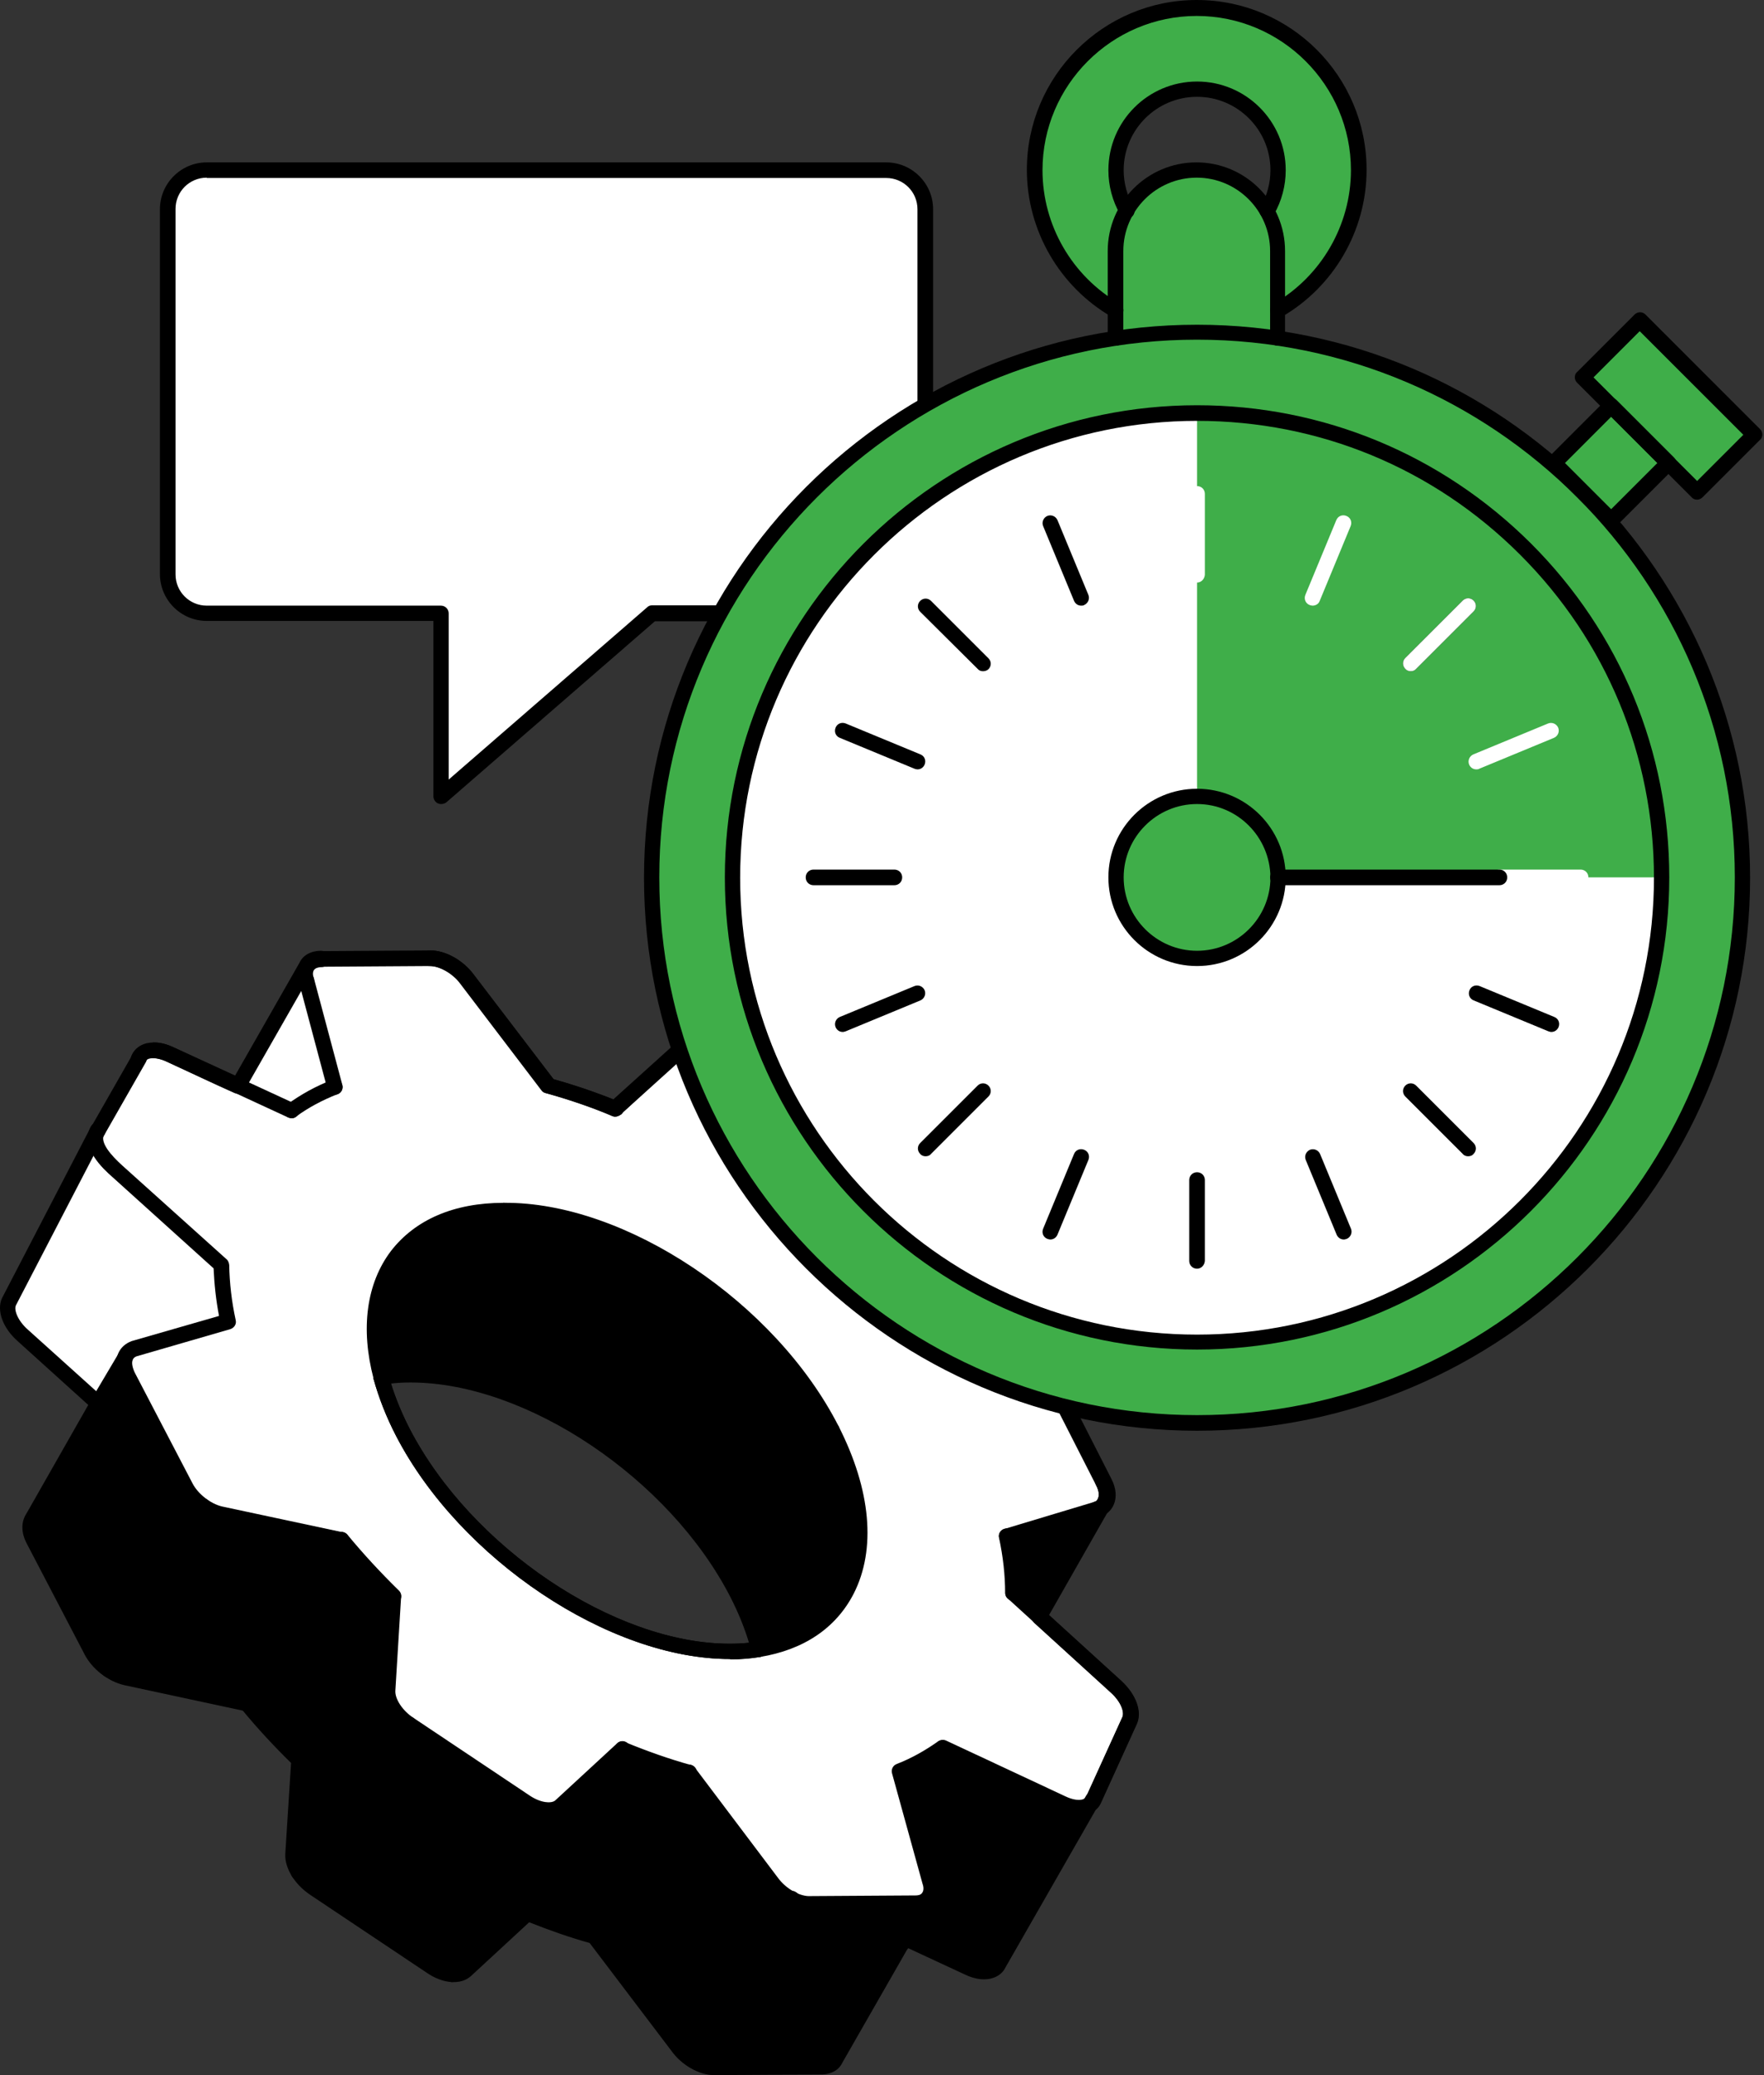 <svg width="68" height="80" viewBox="0 0 68 80" fill="none" xmlns="http://www.w3.org/2000/svg">
<rect x="0" y="0" width="68" height="80" fill="#333333" stroke="none"/>
<g clip-path="url(#clip0_1901_68727)">
<g clip-path="url(#clip1_1901_68727)">
<path d="M35.669 8.067V22.144C35.669 22.969 35.001 23.65 34.163 23.65H25.14L16.995 30.709V23.65H7.972C7.147 23.65 6.466 22.969 6.466 22.144V8.067C6.466 7.242 7.134 6.561 7.972 6.561H34.163C34.988 6.561 35.669 7.229 35.669 8.067Z" fill="white"/>
<path d="M16.995 30.997C16.955 30.997 16.916 30.984 16.877 30.971C16.772 30.918 16.707 30.814 16.707 30.696V23.938H7.972C6.977 23.938 6.165 23.127 6.165 22.131V8.067C6.165 7.072 6.977 6.26 7.972 6.26H34.163C35.158 6.26 35.97 7.072 35.97 8.067V22.144C35.97 23.14 35.158 23.951 34.163 23.951H25.245L17.191 30.945C17.126 30.984 17.06 30.997 16.995 30.997ZM7.972 6.849C7.304 6.849 6.767 7.386 6.767 8.054V22.144C6.767 22.812 7.304 23.349 7.972 23.349H16.995C17.165 23.349 17.296 23.48 17.296 23.65V30.054L24.944 23.415C24.996 23.362 25.061 23.336 25.14 23.336H34.163C34.831 23.336 35.367 22.799 35.367 22.131V8.067C35.367 7.399 34.831 6.862 34.163 6.862H7.972V6.849Z" fill="black"/>
<path d="M42.518 58.104L40.082 62.373L39.06 61.444C39.06 60.737 38.982 60.016 38.825 59.27L42.308 58.222C42.387 58.196 42.465 58.157 42.518 58.104Z" fill="black"/>
<path d="M8.797 50.994L5.183 52.041C4.999 52.107 4.881 52.225 4.829 52.395L3.794 54.136L0.887 51.517C0.416 51.098 0.206 50.562 0.35 50.221L3.729 43.7C3.519 44.21 4.069 44.8 4.515 45.192L8.522 48.807C8.548 49.527 8.64 50.247 8.797 50.994Z" fill="white"/>
<path d="M35.826 73.164L34.896 74.749L34.883 74.788L32.238 79.424C32.146 79.607 31.95 79.725 31.688 79.725L27.563 79.751C27.353 79.751 27.131 79.686 26.908 79.568C26.62 79.424 26.358 79.201 26.162 78.939L22.94 74.683C22.102 74.448 21.251 74.159 20.373 73.806L17.99 75.993C17.859 76.111 17.676 76.163 17.453 76.15C17.204 76.137 16.929 76.032 16.654 75.849L12.149 72.837C11.9 72.667 11.691 72.457 11.534 72.221C11.39 71.986 11.311 71.75 11.324 71.54L11.547 67.9C10.827 67.193 10.159 66.472 9.543 65.726L4.868 64.731C4.646 64.678 4.41 64.574 4.2 64.416C3.925 64.233 3.677 63.971 3.533 63.683L1.306 59.414C1.136 59.074 1.136 58.772 1.267 58.576L3.794 54.136L4.829 52.395C4.764 52.591 4.803 52.827 4.934 53.089L7.16 57.358C7.422 57.843 7.972 58.275 8.496 58.406L13.171 59.401C13.786 60.147 14.454 60.868 15.174 61.575L14.952 65.215C14.926 65.647 15.266 66.184 15.777 66.512L20.282 69.524C20.544 69.707 20.832 69.812 21.08 69.825C21.303 69.838 21.486 69.786 21.617 69.668L24.001 67.481C24.878 67.834 25.729 68.136 26.567 68.358L29.789 72.614C29.985 72.876 30.247 73.099 30.535 73.243C30.758 73.347 30.994 73.426 31.19 73.426L35.315 73.4C35.551 73.4 35.721 73.308 35.826 73.164Z" fill="black"/>
<path d="M42.046 69.563L38.51 75.744C38.353 76.084 37.869 76.15 37.332 75.901L34.883 74.762L35.813 73.177C35.826 73.164 35.839 73.138 35.852 73.125C35.917 72.981 35.931 72.797 35.878 72.601L34.7 68.345C35.302 68.109 35.852 67.795 36.35 67.442L40.972 69.602C41.431 69.785 41.837 69.772 42.046 69.563Z" fill="black"/>
<path d="M12.922 41.958C12.306 42.194 11.757 42.495 11.259 42.861L9.203 41.905L11.822 37.322C11.874 37.217 11.953 37.139 12.058 37.086C11.822 37.217 11.717 37.492 11.822 37.82L12.922 41.958Z" fill="white"/>
<path d="M43.002 65.071L40.069 62.387C40.069 62.387 40.069 62.374 40.082 62.374L39.06 61.444C39.06 60.737 38.982 60.016 38.825 59.27L42.308 58.222C42.387 58.196 42.465 58.157 42.518 58.104L42.531 58.091L42.57 58.013C42.714 57.803 42.714 57.502 42.544 57.175L40.383 52.906C40.134 52.421 39.584 51.989 39.06 51.858L34.529 50.85C33.914 50.103 33.259 49.383 32.539 48.689L32.814 45.048C32.84 44.616 32.513 44.079 32.002 43.752L27.497 40.74C27.445 40.701 27.379 40.674 27.327 40.635C27.262 40.596 27.209 40.57 27.144 40.544C27.117 40.53 27.091 40.53 27.078 40.517C27.039 40.504 27 40.491 26.947 40.478C26.934 40.478 26.934 40.478 26.921 40.465C26.855 40.452 26.803 40.439 26.738 40.439C26.698 40.439 26.659 40.439 26.62 40.439C26.607 40.439 26.581 40.439 26.567 40.439C26.554 40.439 26.541 40.439 26.528 40.439C26.515 40.439 26.502 40.439 26.489 40.439C26.489 40.439 26.489 40.439 26.476 40.439C26.463 40.439 26.463 40.439 26.463 40.439C26.45 40.439 26.423 40.439 26.41 40.452C26.397 40.452 26.397 40.452 26.397 40.452H26.384H26.371C26.345 40.465 26.332 40.465 26.305 40.478C26.292 40.491 26.279 40.491 26.266 40.504C26.227 40.517 26.201 40.544 26.175 40.57L23.739 42.77C23.726 42.77 23.726 42.77 23.726 42.757L23.713 42.77C22.835 42.403 21.971 42.115 21.12 41.892L17.977 37.78C17.898 37.676 17.807 37.571 17.702 37.479C17.649 37.44 17.597 37.388 17.545 37.348C17.492 37.309 17.427 37.27 17.374 37.23C17.309 37.191 17.257 37.165 17.191 37.139C17.126 37.112 17.073 37.086 17.008 37.06C16.982 37.047 16.955 37.047 16.929 37.034C16.89 37.021 16.864 37.021 16.837 37.008C16.772 36.995 16.72 36.981 16.654 36.981C16.628 36.981 16.602 36.981 16.576 36.981L12.398 37.008H12.372C12.359 37.008 12.346 37.008 12.346 37.008C12.333 37.008 12.306 37.008 12.293 37.008C12.28 37.008 12.28 37.008 12.267 37.008C12.267 37.008 12.267 37.008 12.254 37.008C12.215 37.021 12.189 37.021 12.149 37.034C12.11 37.047 12.084 37.06 12.058 37.073C12.031 37.086 12.018 37.099 11.992 37.112C11.979 37.126 11.953 37.139 11.94 37.165C11.927 37.178 11.9 37.204 11.887 37.217C11.861 37.243 11.848 37.27 11.835 37.296C11.835 37.309 11.822 37.309 11.822 37.309C11.809 37.348 11.796 37.388 11.783 37.427C11.77 37.466 11.77 37.518 11.77 37.558C11.77 37.636 11.783 37.715 11.809 37.806L12.909 41.932C12.293 42.167 11.743 42.468 11.246 42.835L9.19 41.879V41.892L8.823 41.722L8.574 41.604C8.509 41.565 8.43 41.539 8.352 41.499L8.116 41.395C7.828 41.264 7.527 41.133 7.265 41.002L7.055 40.91C6.754 40.766 6.545 40.674 6.545 40.674C6.387 40.609 6.243 40.557 6.099 40.53C6.073 40.517 6.047 40.517 6.021 40.517C5.706 40.491 5.458 40.596 5.353 40.819L3.768 43.595L3.729 43.673C3.519 44.184 4.069 44.773 4.515 45.166L8.522 48.781C8.535 49.488 8.614 50.208 8.784 50.954L5.169 52.002C4.986 52.067 4.868 52.185 4.816 52.355C4.75 52.552 4.79 52.788 4.921 53.05L7.147 57.319C7.409 57.803 7.959 58.235 8.483 58.366L13.158 59.362C13.773 60.108 14.441 60.828 15.161 61.535L14.939 65.176C14.912 65.608 15.253 66.145 15.764 66.472L20.268 69.484C20.53 69.668 20.819 69.772 21.067 69.786C21.29 69.799 21.473 69.746 21.604 69.628L23.988 67.442C24.865 67.795 25.716 68.096 26.554 68.319L29.776 72.575C29.972 72.837 30.234 73.059 30.522 73.204C30.745 73.308 30.981 73.387 31.177 73.387L35.302 73.361C35.538 73.361 35.721 73.269 35.813 73.125C35.826 73.112 35.839 73.086 35.852 73.073C35.918 72.928 35.931 72.745 35.878 72.549L34.7 68.293C35.302 68.057 35.852 67.743 36.35 67.389L40.972 69.55C41.431 69.759 41.837 69.746 42.046 69.537L42.059 69.524L42.086 69.484L42.099 69.458C42.112 69.445 42.125 69.419 42.138 69.406L43.526 66.355C43.683 66.027 43.474 65.49 43.002 65.071ZM14.703 53.115C14.69 53.05 14.664 52.984 14.651 52.906C14.624 52.827 14.611 52.748 14.598 52.657C14.598 52.644 14.598 52.631 14.585 52.617C14.559 52.46 14.533 52.316 14.507 52.172C14.493 52.094 14.48 52.015 14.48 51.937C14.467 51.871 14.467 51.806 14.467 51.753C14.376 50.535 14.624 49.474 15.188 48.636C15.305 48.453 15.449 48.283 15.593 48.126C16.445 47.235 17.741 46.711 19.43 46.698C24.014 46.672 29.671 50.457 32.068 55.145C32.434 55.852 32.696 56.559 32.879 57.214C32.919 57.384 32.958 57.541 32.997 57.712C33.128 58.314 33.167 58.877 33.141 59.414C33.141 59.48 33.128 59.545 33.128 59.597C33.128 59.676 33.115 59.755 33.102 59.833C33.089 59.898 33.089 59.964 33.076 60.029C33.063 60.121 33.05 60.213 33.023 60.291C32.997 60.422 32.958 60.553 32.919 60.684C32.801 61.038 32.657 61.352 32.46 61.653C32.434 61.693 32.408 61.732 32.382 61.784C32.225 62.007 32.041 62.216 31.832 62.413C31.793 62.452 31.74 62.505 31.688 62.544C31.635 62.596 31.57 62.636 31.517 62.688C31.465 62.727 31.426 62.766 31.36 62.793C31.098 62.976 30.823 63.12 30.509 63.251C30.431 63.277 30.352 63.316 30.287 63.343C30.234 63.356 30.195 63.382 30.142 63.395C30.077 63.421 30.012 63.434 29.933 63.461C29.867 63.474 29.802 63.5 29.736 63.513C29.723 63.513 29.697 63.526 29.684 63.526C29.619 63.539 29.553 63.552 29.501 63.565C29.422 63.578 29.344 63.591 29.265 63.605C29.108 63.631 28.938 63.657 28.754 63.67C28.741 63.67 28.741 63.67 28.728 63.67C28.715 63.67 28.702 63.67 28.689 63.67C28.637 63.683 28.571 63.683 28.519 63.683C28.401 63.696 28.283 63.696 28.165 63.696C28.008 63.696 27.851 63.696 27.694 63.683H27.667C27.537 63.67 27.405 63.67 27.262 63.644C27.144 63.631 27.026 63.618 26.895 63.605C26.829 63.605 26.764 63.591 26.698 63.578C26.672 63.578 26.659 63.565 26.633 63.565C26.62 63.565 26.594 63.565 26.581 63.552H26.567C26.554 63.552 26.554 63.552 26.554 63.552C26.554 63.552 26.554 63.552 26.541 63.552C26.528 63.552 26.515 63.552 26.502 63.539C26.463 63.539 26.423 63.526 26.384 63.526C26.371 63.526 26.345 63.513 26.332 63.513H26.319C26.292 63.513 26.253 63.5 26.227 63.5C26.227 63.5 26.227 63.5 26.214 63.5H26.201C26.175 63.5 26.148 63.487 26.122 63.487C26.109 63.487 26.083 63.474 26.07 63.474C25.991 63.461 25.913 63.447 25.847 63.421C25.834 63.421 25.821 63.408 25.808 63.408C25.795 63.408 25.795 63.408 25.782 63.395C25.769 63.395 25.769 63.395 25.756 63.382C25.742 63.382 25.729 63.382 25.716 63.369C25.638 63.356 25.572 63.33 25.494 63.303C25.48 63.303 25.48 63.303 25.467 63.29H25.454H25.441C25.428 63.29 25.415 63.277 25.402 63.277C25.389 63.277 25.389 63.277 25.389 63.277C25.297 63.251 25.192 63.225 25.088 63.185C25.075 63.185 25.075 63.185 25.061 63.172C24.996 63.159 24.93 63.133 24.865 63.107C24.852 63.107 24.826 63.094 24.813 63.094C24.708 63.068 24.603 63.028 24.498 62.989C24.485 62.989 24.485 62.989 24.472 62.976C24.407 62.95 24.328 62.924 24.25 62.897C24.25 62.897 24.25 62.897 24.236 62.897C24.223 62.897 24.223 62.897 24.223 62.884H24.21C24.197 62.884 24.171 62.871 24.158 62.871H24.145C24.04 62.832 23.935 62.793 23.817 62.74C23.713 62.701 23.608 62.649 23.49 62.596C23.477 62.583 23.451 62.583 23.424 62.57C23.398 62.557 23.385 62.544 23.359 62.531C23.346 62.531 23.346 62.531 23.346 62.518C23.333 62.518 23.307 62.505 23.294 62.491C23.254 62.478 23.215 62.452 23.176 62.439C23.097 62.4 23.019 62.361 22.94 62.321C22.94 62.321 22.94 62.321 22.927 62.321C22.927 62.321 22.914 62.321 22.914 62.308C22.914 62.308 22.901 62.308 22.901 62.295C22.888 62.295 22.875 62.282 22.861 62.282C22.757 62.23 22.652 62.177 22.547 62.112C22.442 62.059 22.338 61.994 22.233 61.941C22.154 61.902 22.063 61.85 21.984 61.797C21.853 61.732 21.735 61.653 21.604 61.575C21.395 61.444 21.185 61.313 20.989 61.169C20.779 61.038 20.583 60.894 20.386 60.737C20.295 60.671 20.19 60.593 20.098 60.514C20.02 60.462 19.941 60.396 19.863 60.331C19.797 60.278 19.732 60.226 19.679 60.173C19.666 60.16 19.653 60.16 19.64 60.147C19.601 60.121 19.561 60.082 19.509 60.043C19.496 60.029 19.47 60.016 19.457 60.003C19.444 59.99 19.417 59.964 19.404 59.951C19.404 59.951 19.404 59.951 19.391 59.951C19.378 59.938 19.352 59.925 19.339 59.912C19.195 59.781 19.051 59.65 18.907 59.519C18.828 59.453 18.749 59.375 18.671 59.296C18.54 59.178 18.422 59.06 18.304 58.929C18.186 58.812 18.069 58.694 17.951 58.563C17.584 58.183 17.244 57.777 16.929 57.358C16.837 57.227 16.733 57.096 16.641 56.978C16.445 56.703 16.261 56.428 16.078 56.14C16.026 56.048 15.96 55.957 15.908 55.865C15.777 55.656 15.672 55.446 15.554 55.236" fill="white"/>
<path d="M33.141 59.427C33.141 59.493 33.128 59.558 33.128 59.61C33.128 59.689 33.115 59.768 33.102 59.846C33.089 59.912 33.089 59.977 33.076 60.043C33.063 60.134 33.05 60.226 33.023 60.304C32.997 60.435 32.958 60.566 32.919 60.697C32.801 61.051 32.657 61.365 32.46 61.666C32.434 61.706 32.408 61.745 32.382 61.797C32.225 62.02 32.041 62.23 31.832 62.426C31.792 62.465 31.74 62.518 31.688 62.557C31.635 62.609 31.57 62.649 31.517 62.701C31.465 62.74 31.426 62.779 31.36 62.806C31.098 62.989 30.823 63.133 30.509 63.264C30.43 63.29 30.352 63.33 30.287 63.356C30.234 63.369 30.195 63.395 30.142 63.408C30.077 63.434 30.012 63.447 29.933 63.474C29.867 63.487 29.802 63.513 29.736 63.526C29.723 63.526 29.697 63.539 29.684 63.539C29.619 63.552 29.553 63.565 29.501 63.578C29.422 63.591 29.344 63.605 29.265 63.618C29.108 63.644 28.938 63.67 28.754 63.683H28.728C28.911 63.67 29.082 63.644 29.252 63.618C29.069 62.937 28.794 62.23 28.427 61.496C26.03 56.808 20.373 53.023 15.79 53.05C15.502 53.05 15.227 53.063 14.965 53.102C14.873 53.115 14.795 53.115 14.703 53.141C14.69 53.076 14.664 53.01 14.65 52.932C14.624 52.853 14.611 52.775 14.598 52.683C14.598 52.67 14.598 52.657 14.585 52.644C14.559 52.486 14.533 52.342 14.507 52.198C14.493 52.12 14.48 52.041 14.48 51.963C14.467 51.897 14.467 51.832 14.467 51.779C14.376 50.562 14.624 49.501 15.187 48.663C15.305 48.479 15.449 48.309 15.593 48.152C16.445 47.261 17.741 46.738 19.43 46.724C24.014 46.698 29.671 50.483 32.067 55.171C32.434 55.878 32.696 56.585 32.879 57.24C32.919 57.41 32.958 57.568 32.997 57.738C33.128 58.327 33.167 58.903 33.141 59.427Z" fill="black"/>
<path d="M9.517 65.988C9.465 65.988 9.412 65.975 9.373 65.949C9.229 65.87 9.177 65.687 9.268 65.543L12.909 59.218C12.988 59.074 13.171 59.021 13.315 59.113C13.459 59.191 13.511 59.375 13.42 59.519L9.779 65.844C9.727 65.936 9.622 65.988 9.517 65.988Z" fill="black"/>
<path d="M4.187 64.665C4.135 64.665 4.083 64.652 4.043 64.626C3.899 64.547 3.847 64.364 3.939 64.22L7.566 57.908C7.645 57.764 7.828 57.712 7.972 57.803C8.116 57.882 8.168 58.065 8.077 58.209L4.449 64.521C4.384 64.613 4.292 64.665 4.187 64.665Z" fill="black"/>
<path d="M26.882 79.817C26.829 79.817 26.777 79.804 26.738 79.777C26.594 79.699 26.541 79.516 26.633 79.371L30.273 73.046C30.352 72.902 30.535 72.85 30.679 72.942C30.823 73.02 30.876 73.204 30.784 73.348L27.144 79.673C27.078 79.764 26.973 79.817 26.882 79.817Z" fill="black"/>
<path d="M34.739 75.259C34.687 75.259 34.634 75.246 34.595 75.22C34.451 75.142 34.412 74.958 34.49 74.814L35.603 72.928C35.682 72.784 35.865 72.732 36.009 72.824C36.153 72.902 36.193 73.086 36.114 73.23L35.001 75.115C34.935 75.207 34.831 75.259 34.739 75.259Z" fill="black"/>
<path d="M11.521 68.162C11.468 68.162 11.416 68.149 11.377 68.122C11.233 68.044 11.18 67.861 11.272 67.716L14.912 61.391C14.991 61.247 15.174 61.195 15.318 61.287C15.463 61.365 15.515 61.548 15.423 61.693L11.783 68.005C11.73 68.096 11.626 68.162 11.521 68.162Z" fill="black"/>
<path d="M20.347 74.055C20.295 74.055 20.242 74.042 20.203 74.015C20.059 73.937 20.007 73.754 20.098 73.609L23.739 67.284C23.817 67.14 24.001 67.088 24.145 67.18C24.289 67.258 24.341 67.442 24.25 67.585L20.609 73.911C20.557 74.002 20.452 74.055 20.347 74.055Z" fill="black"/>
<path d="M22.914 74.945C22.861 74.945 22.809 74.932 22.77 74.906C22.626 74.827 22.573 74.644 22.665 74.5L26.305 68.175C26.384 68.031 26.567 67.978 26.712 68.07C26.856 68.149 26.908 68.332 26.816 68.476L23.176 74.788C23.123 74.893 23.019 74.945 22.914 74.945Z" fill="black"/>
<path d="M3.781 54.398C3.729 54.398 3.677 54.385 3.624 54.359C3.48 54.281 3.441 54.097 3.519 53.953L4.567 52.185C4.646 52.041 4.829 52.002 4.973 52.081C5.117 52.159 5.156 52.343 5.078 52.486L4.03 54.254C3.978 54.346 3.886 54.398 3.781 54.398Z" fill="black"/>
<path d="M11.508 72.483C11.455 72.483 11.403 72.47 11.364 72.444C11.22 72.365 11.167 72.182 11.259 72.038L14.886 65.739C14.965 65.595 15.148 65.543 15.292 65.634C15.436 65.713 15.489 65.896 15.397 66.04L11.77 72.339C11.717 72.431 11.612 72.483 11.508 72.483Z" fill="black"/>
<path d="M17.427 76.412C17.375 76.412 17.322 76.399 17.283 76.373C17.139 76.294 17.086 76.111 17.178 75.967L20.819 69.641C20.897 69.498 21.081 69.445 21.224 69.537C21.369 69.615 21.421 69.799 21.329 69.943L17.689 76.268C17.636 76.346 17.532 76.412 17.427 76.412Z" fill="black"/>
<path d="M31.164 73.675C30.601 73.675 29.92 73.295 29.527 72.745L26.371 68.581C25.559 68.358 24.721 68.057 23.87 67.716C23.713 67.651 23.647 67.481 23.713 67.324C23.778 67.166 23.948 67.101 24.105 67.166C24.97 67.52 25.821 67.821 26.633 68.044C26.698 68.057 26.751 68.096 26.79 68.149L29.998 72.405C30.287 72.797 30.784 73.086 31.164 73.099L35.289 73.073C35.381 73.073 35.498 73.059 35.551 72.968C35.603 72.902 35.616 72.771 35.564 72.627L34.385 68.358C34.346 68.214 34.425 68.057 34.569 68.005C35.145 67.782 35.669 67.481 36.153 67.14C36.284 67.049 36.468 67.075 36.572 67.206C36.664 67.337 36.638 67.52 36.507 67.625C36.062 67.952 35.564 68.24 35.04 68.463L36.153 72.47C36.245 72.797 36.206 73.099 36.035 73.321C35.878 73.544 35.603 73.662 35.289 73.662L31.164 73.675C31.177 73.675 31.164 73.675 31.164 73.675Z" fill="black"/>
<path d="M41.575 69.982C41.339 69.982 41.09 69.916 40.842 69.799L36.219 67.638C36.075 67.572 36.009 67.389 36.075 67.245C36.14 67.101 36.324 67.035 36.468 67.101L41.09 69.262C41.339 69.38 41.588 69.419 41.745 69.367C41.824 69.34 41.85 69.288 41.876 69.262C41.941 69.118 42.125 69.052 42.269 69.118C42.413 69.183 42.478 69.367 42.413 69.511C42.321 69.707 42.164 69.851 41.955 69.93C41.837 69.956 41.706 69.982 41.575 69.982Z" fill="black"/>
<path d="M13.158 59.663C13.132 59.663 13.118 59.663 13.092 59.65L8.417 58.641C7.789 58.497 7.173 58.013 6.885 57.45L4.659 53.181C4.475 52.827 4.436 52.473 4.554 52.185C4.646 51.963 4.829 51.792 5.078 51.701L8.443 50.732C8.325 50.116 8.26 49.501 8.234 48.898L4.318 45.363C4.004 45.088 3.048 44.223 3.506 43.425C3.585 43.28 3.768 43.228 3.912 43.32C4.056 43.398 4.109 43.582 4.017 43.726C3.834 44.04 4.292 44.551 4.711 44.93L8.731 48.545C8.797 48.597 8.823 48.676 8.836 48.767C8.849 49.462 8.928 50.169 9.085 50.889C9.124 51.046 9.033 51.19 8.875 51.242L5.261 52.29C5.196 52.316 5.143 52.356 5.117 52.421C5.065 52.539 5.104 52.722 5.196 52.919L7.422 57.188C7.631 57.594 8.116 57.974 8.561 58.078L13.223 59.074C13.38 59.113 13.485 59.27 13.446 59.427C13.42 59.558 13.289 59.663 13.158 59.663Z" fill="black"/>
<path d="M15.764 66.774C15.711 66.774 15.646 66.76 15.594 66.721C14.991 66.315 14.611 65.687 14.637 65.15L14.86 61.64C14.166 60.959 13.524 60.252 12.935 59.545C12.83 59.414 12.843 59.231 12.974 59.126C13.105 59.021 13.289 59.034 13.393 59.165C13.996 59.898 14.664 60.619 15.371 61.313C15.436 61.378 15.463 61.457 15.463 61.548L15.24 65.189C15.227 65.503 15.515 65.949 15.934 66.224C16.065 66.315 16.104 66.499 16.012 66.643C15.947 66.721 15.855 66.774 15.764 66.774Z" fill="black"/>
<path d="M21.133 70.087C20.805 70.087 20.439 69.969 20.098 69.733L15.593 66.721C15.463 66.63 15.423 66.446 15.515 66.302C15.607 66.171 15.79 66.132 15.934 66.224L20.439 69.236C20.858 69.511 21.264 69.537 21.408 69.406L23.791 67.206C23.909 67.088 24.105 67.101 24.21 67.219C24.315 67.337 24.315 67.533 24.197 67.638L21.814 69.838C21.63 70.008 21.395 70.087 21.133 70.087Z" fill="black"/>
<path d="M29.239 63.866C29.095 63.866 28.964 63.762 28.951 63.618C28.925 63.46 29.043 63.303 29.2 63.277C30.692 63.041 31.793 62.308 32.369 61.169C33.141 59.65 32.932 57.502 31.793 55.263C31.714 55.119 31.779 54.935 31.924 54.857C32.068 54.778 32.251 54.844 32.329 54.988C33.574 57.437 33.783 59.728 32.906 61.444C32.225 62.766 30.981 63.605 29.291 63.88C29.278 63.866 29.265 63.866 29.239 63.866Z" fill="black"/>
<path d="M14.69 53.377C14.559 53.377 14.441 53.285 14.402 53.154C13.891 51.216 14.127 49.474 15.07 48.23C15.999 47.026 17.492 46.371 19.417 46.371C19.588 46.371 19.718 46.502 19.718 46.672C19.718 46.842 19.588 46.973 19.417 46.973C17.689 46.986 16.353 47.55 15.541 48.61C14.703 49.697 14.507 51.269 14.978 53.01C15.017 53.167 14.926 53.338 14.768 53.377C14.742 53.377 14.716 53.377 14.69 53.377Z" fill="black"/>
<path d="M32.054 55.42C31.95 55.42 31.845 55.354 31.793 55.263C29.448 50.679 23.922 46.973 19.47 46.973C19.457 46.973 19.444 46.973 19.43 46.973C19.26 46.973 19.129 46.842 19.129 46.672C19.129 46.502 19.26 46.371 19.43 46.371C24.105 46.332 29.894 50.208 32.329 54.988C32.408 55.132 32.343 55.315 32.199 55.394C32.146 55.407 32.107 55.42 32.054 55.42Z" fill="black"/>
<path d="M40.069 62.636C40.003 62.636 39.925 62.609 39.872 62.557L38.851 61.627C38.733 61.522 38.72 61.326 38.838 61.208C38.943 61.09 39.139 61.077 39.257 61.195L40.278 62.125C40.396 62.23 40.409 62.426 40.291 62.544C40.226 62.596 40.147 62.636 40.069 62.636Z" fill="black"/>
<path d="M39.047 61.706C38.877 61.706 38.746 61.575 38.746 61.404C38.746 60.724 38.668 60.016 38.511 59.283C38.471 59.126 38.576 58.969 38.746 58.929C38.903 58.89 39.06 58.995 39.1 59.165C39.257 59.938 39.336 60.684 39.349 61.404C39.349 61.575 39.218 61.706 39.047 61.706Z" fill="black"/>
<path d="M38.812 59.519C38.681 59.519 38.563 59.44 38.523 59.309C38.471 59.152 38.563 58.982 38.72 58.943L42.203 57.895C42.361 57.843 42.531 57.934 42.57 58.091C42.622 58.248 42.531 58.419 42.374 58.458L38.89 59.506C38.864 59.519 38.838 59.519 38.812 59.519Z" fill="black"/>
<path d="M11.809 38.081C11.678 38.081 11.56 38.003 11.521 37.872C11.429 37.545 11.468 37.243 11.639 37.021C11.809 36.798 12.071 36.68 12.398 36.68C12.568 36.68 12.699 36.811 12.699 36.981C12.699 37.152 12.568 37.283 12.398 37.283C12.32 37.283 12.189 37.296 12.11 37.387C12.058 37.453 12.045 37.571 12.097 37.715C12.149 37.872 12.058 38.042 11.9 38.081C11.861 38.081 11.835 38.081 11.809 38.081Z" fill="black"/>
<path d="M12.909 42.207C12.778 42.207 12.66 42.115 12.621 41.984L11.521 37.859C11.482 37.702 11.573 37.532 11.73 37.492C11.887 37.453 12.058 37.545 12.097 37.702L13.197 41.827C13.236 41.984 13.145 42.154 12.988 42.194C12.961 42.207 12.935 42.207 12.909 42.207Z" fill="black"/>
<path d="M11.246 43.11C11.154 43.11 11.062 43.071 11.01 42.992C10.918 42.861 10.945 42.678 11.076 42.573C11.599 42.194 12.162 41.879 12.804 41.63C12.961 41.578 13.132 41.644 13.184 41.801C13.249 41.958 13.171 42.128 13.014 42.18C12.424 42.416 11.901 42.691 11.416 43.045C11.364 43.097 11.298 43.11 11.246 43.11Z" fill="black"/>
<path d="M11.246 43.11C11.207 43.11 11.167 43.097 11.115 43.084L9.046 42.128C8.902 42.063 8.836 41.879 8.902 41.735C8.967 41.591 9.151 41.526 9.295 41.591L11.364 42.547C11.508 42.613 11.573 42.796 11.508 42.94C11.468 43.045 11.351 43.11 11.246 43.11Z" fill="black"/>
<path d="M40.069 62.636C40.016 62.636 39.964 62.622 39.925 62.596C39.781 62.518 39.728 62.334 39.807 62.19L42.295 57.83C42.387 57.685 42.374 57.489 42.256 57.266C42.177 57.122 42.243 56.939 42.387 56.86C42.531 56.782 42.714 56.847 42.793 56.991C43.002 57.41 43.015 57.83 42.793 58.131L40.318 62.478C40.265 62.583 40.174 62.636 40.069 62.636Z" fill="black"/>
<path d="M27.523 80C26.96 80 26.279 79.62 25.887 79.07L22.73 74.906C21.971 74.696 21.198 74.421 20.399 74.107L18.16 76.176C17.78 76.53 17.086 76.49 16.458 76.058L11.953 73.046C11.351 72.64 10.971 72.012 10.997 71.475L11.22 67.965C10.552 67.311 9.923 66.63 9.36 65.949L4.79 64.966C4.161 64.822 3.546 64.338 3.258 63.775L1.031 59.506C0.809 59.087 0.809 58.668 1.018 58.353L3.402 54.163L0.678 51.701C0.102 51.19 -0.134 50.522 0.075 50.051L3.506 43.438C3.585 43.294 3.768 43.241 3.912 43.307C4.056 43.385 4.122 43.569 4.043 43.713L0.612 50.326C0.534 50.496 0.678 50.915 1.084 51.269L3.991 53.888C4.096 53.979 4.122 54.136 4.056 54.254L1.503 58.681C1.411 58.825 1.424 59.021 1.542 59.244L3.768 63.513C3.978 63.919 4.462 64.299 4.908 64.403L9.57 65.399C9.635 65.412 9.687 65.451 9.74 65.503C10.342 66.237 11.01 66.957 11.717 67.651C11.783 67.716 11.809 67.795 11.809 67.887L11.599 71.514C11.586 71.829 11.874 72.274 12.293 72.549L16.798 75.561C17.217 75.836 17.623 75.862 17.767 75.731L20.151 73.531C20.242 73.452 20.36 73.426 20.465 73.478C21.329 73.832 22.18 74.133 23.006 74.356C23.071 74.369 23.123 74.408 23.163 74.461L26.371 78.717C26.659 79.109 27.144 79.398 27.537 79.411L31.662 79.385C31.806 79.385 31.91 79.332 31.95 79.254L34.621 74.565C34.7 74.434 34.87 74.382 35.001 74.448L37.45 75.587C37.712 75.705 37.947 75.744 38.105 75.692C38.183 75.665 38.209 75.613 38.236 75.587L41.863 69.236C41.941 69.091 42.125 69.039 42.269 69.131C42.413 69.209 42.465 69.393 42.374 69.537L38.759 75.849C38.681 76.019 38.524 76.163 38.314 76.242C38 76.359 37.607 76.32 37.201 76.124L35.001 75.102L32.474 79.516C32.343 79.804 32.041 79.974 31.662 79.974L27.523 80C27.537 80 27.537 80 27.523 80Z" fill="black"/>
<path d="M9.242 42.167C9.098 42.167 8.771 42.023 7.736 41.539L6.414 40.923C6.152 40.805 5.903 40.766 5.733 40.819C5.654 40.845 5.628 40.897 5.615 40.923C5.549 41.067 5.366 41.146 5.222 41.067C5.078 41.002 4.999 40.819 5.078 40.674C5.17 40.478 5.327 40.334 5.536 40.255C5.85 40.138 6.256 40.177 6.675 40.373C6.675 40.373 8.404 41.172 9.059 41.473L11.547 37.112C11.678 36.824 11.992 36.654 12.372 36.654C12.542 36.654 12.673 36.785 12.673 36.955C12.673 37.126 12.542 37.257 12.372 37.257C12.267 37.257 12.123 37.283 12.071 37.401L9.439 42.01C9.426 42.036 9.412 42.049 9.386 42.076C9.347 42.128 9.308 42.167 9.242 42.167Z" fill="black"/>
<path d="M42.138 69.668C42.099 69.668 42.059 69.655 42.02 69.641C41.876 69.576 41.81 69.393 41.876 69.249L43.264 66.197C43.356 66.001 43.212 65.595 42.819 65.241L39.872 62.557C39.755 62.452 39.741 62.256 39.859 62.138C39.964 62.02 40.16 62.007 40.278 62.125L43.225 64.809C43.788 65.333 44.024 65.988 43.814 66.459L42.426 69.511C42.361 69.602 42.256 69.668 42.138 69.668ZM28.126 63.958C23.49 63.958 17.728 60.108 15.266 55.354C14.886 54.621 14.598 53.875 14.402 53.167C14.363 53.01 14.454 52.84 14.611 52.801C14.768 52.761 14.939 52.853 14.978 53.01C15.161 53.678 15.436 54.385 15.79 55.079C18.16 59.663 23.686 63.369 28.126 63.369C28.139 63.369 28.152 63.369 28.165 63.369C28.519 63.369 28.872 63.343 29.2 63.29C29.357 63.264 29.514 63.382 29.54 63.539C29.566 63.696 29.448 63.853 29.291 63.88C28.938 63.932 28.558 63.971 28.165 63.971C28.152 63.958 28.139 63.958 28.126 63.958ZM42.295 58.484C42.164 58.484 42.059 58.406 42.007 58.275C41.955 58.117 42.033 57.947 42.19 57.895C42.269 57.869 42.321 57.816 42.347 57.751C42.4 57.633 42.374 57.45 42.269 57.253L40.095 52.984C39.886 52.578 39.414 52.198 38.969 52.094L34.438 51.085C34.372 51.072 34.32 51.033 34.267 50.98C33.665 50.247 33.01 49.527 32.303 48.833C32.238 48.767 32.212 48.689 32.212 48.597L32.486 44.957C32.513 44.642 32.212 44.197 31.806 43.935L27.301 40.923C26.869 40.635 26.463 40.622 26.319 40.753L23.922 42.966C23.844 43.045 23.713 43.071 23.608 43.019C22.77 42.665 21.905 42.377 21.054 42.141C20.989 42.128 20.936 42.089 20.897 42.036L17.767 37.924C17.479 37.532 16.968 37.243 16.589 37.243L12.411 37.27C12.241 37.27 12.11 37.139 12.11 36.968C12.11 36.798 12.241 36.667 12.411 36.667L16.589 36.641C16.589 36.641 16.589 36.641 16.602 36.641C17.178 36.641 17.846 37.021 18.252 37.571L21.329 41.604C22.115 41.827 22.901 42.089 23.686 42.403L25.978 40.334C26.371 39.98 27.065 40.02 27.694 40.452L32.198 43.464C32.801 43.87 33.181 44.498 33.141 45.035L32.879 48.545C33.534 49.186 34.15 49.867 34.726 50.562L39.152 51.544C39.768 51.688 40.396 52.185 40.671 52.748L42.845 57.017C43.028 57.371 43.054 57.725 42.937 58C42.845 58.222 42.662 58.392 42.413 58.484C42.361 58.471 42.321 58.484 42.295 58.484Z" fill="black"/>
<path d="M28.126 63.958C23.49 63.958 17.728 60.108 15.266 55.354C14.886 54.621 14.598 53.875 14.402 53.167C14.376 53.089 14.389 52.997 14.441 52.932C14.493 52.866 14.559 52.814 14.651 52.801C15.03 52.735 15.41 52.709 15.79 52.709C15.803 52.709 15.816 52.709 15.829 52.709C20.491 52.709 26.253 56.559 28.689 61.326C29.069 62.059 29.357 62.793 29.54 63.513C29.566 63.591 29.553 63.683 29.501 63.749C29.448 63.814 29.383 63.866 29.304 63.88C28.938 63.945 28.558 63.971 28.165 63.971C28.139 63.958 28.126 63.958 28.126 63.958ZM15.07 53.338C15.24 53.901 15.489 54.49 15.79 55.079C18.16 59.65 23.686 63.369 28.126 63.369C28.139 63.369 28.139 63.369 28.152 63.369C28.388 63.369 28.637 63.356 28.872 63.33C28.702 62.766 28.466 62.177 28.165 61.588C25.821 57.004 20.295 53.298 15.842 53.298C15.829 53.298 15.816 53.298 15.803 53.298C15.541 53.298 15.305 53.312 15.07 53.338Z" fill="black"/>
<path d="M23.713 43.045C23.673 43.045 23.634 43.032 23.595 43.019C23.503 42.979 23.424 42.888 23.398 42.796C23.385 42.691 23.412 42.586 23.49 42.521L25.913 40.334C26.07 40.19 26.292 40.111 26.541 40.098C26.712 40.085 26.843 40.216 26.855 40.386C26.869 40.543 26.738 40.688 26.581 40.701C26.515 40.701 26.41 40.727 26.345 40.779L23.922 42.966C23.857 43.019 23.791 43.045 23.713 43.045Z" fill="black"/>
<path d="M12.267 37.283C12.123 37.283 11.992 37.178 11.966 37.034C11.94 36.877 12.031 36.72 12.202 36.693C12.215 36.693 12.241 36.693 12.254 36.68C12.293 36.68 12.333 36.667 12.372 36.667H12.398C12.555 36.667 12.699 36.798 12.699 36.968C12.699 37.139 12.568 37.27 12.398 37.27C12.372 37.27 12.359 37.27 12.333 37.27C12.333 37.27 12.333 37.27 12.32 37.27H12.306H12.293C12.28 37.283 12.28 37.283 12.267 37.283Z" fill="black"/>
<path d="M9.177 42.167C9.137 42.167 9.098 42.154 9.046 42.141L6.414 40.923C6.256 40.845 6.086 40.805 5.955 40.792C5.798 40.779 5.667 40.648 5.667 40.478C5.667 40.321 5.811 40.177 5.968 40.19C6.191 40.19 6.44 40.255 6.689 40.373L9.308 41.578C9.386 41.617 9.439 41.67 9.465 41.748C9.491 41.827 9.491 41.905 9.452 41.984C9.439 42.023 9.412 42.049 9.386 42.062C9.334 42.141 9.255 42.167 9.177 42.167Z" fill="black"/>
<path d="M12.202 37.283C12.058 37.283 11.953 37.178 11.914 37.047C11.887 36.89 11.992 36.733 12.149 36.693H12.162C12.176 36.693 12.189 36.693 12.189 36.693C12.346 36.68 12.49 36.798 12.516 36.955C12.529 37.099 12.451 37.23 12.32 37.283C12.306 37.283 12.293 37.296 12.267 37.296C12.267 37.296 12.267 37.296 12.254 37.296H12.241C12.228 37.296 12.228 37.296 12.215 37.296C12.228 37.283 12.215 37.283 12.202 37.283Z" fill="black"/>
<path d="M23.686 43.045C23.647 43.045 23.608 43.032 23.582 43.019C22.744 42.665 21.879 42.377 21.028 42.141C20.962 42.128 20.91 42.089 20.871 42.036L17.741 37.924C17.453 37.532 16.942 37.243 16.562 37.243C16.392 37.243 16.261 37.112 16.261 36.942C16.261 36.772 16.392 36.641 16.562 36.641C16.562 36.641 16.562 36.641 16.576 36.641C16.576 36.641 16.576 36.641 16.589 36.641C17.178 36.641 17.859 37.021 18.265 37.571L21.342 41.604C22.18 41.84 23.032 42.128 23.857 42.468C23.948 42.508 24.014 42.586 24.04 42.691C24.053 42.796 24.027 42.901 23.948 42.966C23.843 43.019 23.765 43.045 23.686 43.045Z" fill="black"/>
<path d="M42.033 69.825C41.968 69.825 41.915 69.812 41.863 69.772C41.745 69.694 41.706 69.537 41.771 69.406C41.771 69.393 41.784 69.38 41.797 69.367C41.797 69.367 41.81 69.34 41.824 69.34L41.837 69.314C41.837 69.301 41.85 69.288 41.863 69.275L41.889 69.236L43.264 66.21C43.356 66.014 43.212 65.608 42.819 65.255L39.886 62.583C39.781 62.491 39.755 62.347 39.82 62.216C39.859 62.125 39.938 62.072 40.029 62.046C40.121 62.033 40.213 62.059 40.291 62.125L43.238 64.809C43.801 65.333 44.037 65.988 43.827 66.459L42.439 69.511C42.4 69.602 42.347 69.681 42.256 69.759C42.177 69.786 42.099 69.825 42.033 69.825Z" fill="black"/>
<path d="M42.505 58.353C42.439 58.353 42.361 58.327 42.308 58.288C42.19 58.183 42.164 58.026 42.256 57.895C42.269 57.882 42.269 57.869 42.282 57.856C42.295 57.843 42.295 57.83 42.308 57.803C42.387 57.685 42.374 57.489 42.256 57.266L40.082 52.997C39.872 52.591 39.401 52.212 38.956 52.107L34.425 51.098C34.359 51.085 34.307 51.046 34.254 50.994C33.652 50.26 32.984 49.527 32.29 48.846C32.225 48.781 32.199 48.702 32.199 48.61L32.474 44.97C32.5 44.655 32.199 44.21 31.793 43.948L27.288 40.936C27.039 40.766 26.764 40.688 26.554 40.688C26.384 40.701 26.253 40.57 26.24 40.399C26.227 40.242 26.358 40.098 26.515 40.085C26.869 40.059 27.262 40.19 27.628 40.439L32.133 43.451C32.735 43.857 33.115 44.485 33.076 45.022L32.814 48.532C33.469 49.173 34.084 49.854 34.66 50.548L39.087 51.531C39.702 51.675 40.331 52.172 40.606 52.735L42.78 57.004C43.028 57.502 42.989 57.987 42.675 58.275C42.649 58.327 42.583 58.353 42.505 58.353Z" fill="black"/>
<path d="M3.768 43.883C3.716 43.883 3.663 43.87 3.624 43.843C3.48 43.765 3.428 43.582 3.519 43.438L5.104 40.661C5.183 40.517 5.366 40.465 5.51 40.557C5.654 40.635 5.706 40.819 5.615 40.962L4.03 43.739C3.965 43.83 3.86 43.883 3.768 43.883Z" fill="black"/>
<path d="M61.008 18.962C57.905 15.845 53.819 13.711 49.262 13.03C48.24 12.873 47.206 12.794 46.145 12.794C45.084 12.794 44.037 12.873 43.015 13.03C32.879 14.536 25.114 23.271 25.114 33.825C25.114 45.441 34.529 54.857 46.145 54.857C57.761 54.857 67.176 45.441 67.176 33.825C67.163 28.024 64.819 22.76 61.008 18.962ZM46.145 51.727C36.258 51.727 28.244 43.713 28.244 33.825C28.244 23.939 36.258 15.924 46.145 15.924C56.032 15.924 64.046 23.939 64.046 33.825C64.046 43.713 56.032 51.727 46.145 51.727Z" fill="#3FAE49"/>
<path d="M46.145 15.924C36.258 15.924 28.244 23.938 28.244 33.825C28.244 43.713 36.258 51.727 46.145 51.727C56.032 51.727 64.046 43.713 64.046 33.825C64.046 23.938 56.032 15.924 46.145 15.924ZM46.145 36.942C44.416 36.942 43.015 35.541 43.015 33.812C43.015 32.097 44.416 30.696 46.145 30.696C47.874 30.696 49.262 32.097 49.262 33.812C49.262 35.554 47.861 36.942 46.145 36.942Z" fill="white"/>
<path d="M64.046 33.825H46.145V15.924C57.8 15.924 64.426 25.929 64.046 33.825Z" fill="#3FAE49"/>
<path d="M49.262 33.825C49.262 35.554 47.861 36.955 46.145 36.955C44.429 36.955 43.015 35.554 43.015 33.825C43.015 32.11 44.416 30.709 46.145 30.709C47.874 30.709 49.262 32.11 49.262 33.825Z" fill="#3FAE49"/>
<path d="M49.262 9.678V13.03C48.24 12.873 47.206 12.794 46.145 12.794C45.084 12.794 44.037 12.873 43.015 13.03V9.678C43.015 9.114 43.172 8.578 43.434 8.119C43.971 7.189 44.98 6.561 46.145 6.561C47.31 6.561 48.306 7.189 48.843 8.119C49.105 8.578 49.262 9.114 49.262 9.678Z" fill="#3FAE49"/>
<path d="M52.379 6.561C52.379 8.879 51.121 10.882 49.249 11.969V9.678C49.249 9.114 49.092 8.578 48.83 8.119C49.092 7.661 49.249 7.124 49.249 6.561C49.249 4.832 47.847 3.431 46.132 3.431C44.416 3.431 43.015 4.832 43.015 6.561C43.015 7.124 43.172 7.661 43.434 8.119C43.172 8.578 43.015 9.114 43.015 9.678V11.956C41.143 10.882 39.898 8.866 39.898 6.561C39.898 3.117 42.701 0.314 46.145 0.314C49.589 0.314 52.379 3.104 52.379 6.561Z" fill="#3FAE49"/>
<path d="M64.322 17.849L62.108 20.062L61.008 18.962L59.908 17.849L62.108 15.649L64.322 17.849Z" fill="#3FAE49"/>
<path d="M67.635 16.749L65.421 18.962L64.322 17.849L63.549 17.076L61.008 14.549L63.221 12.336L67.635 16.749Z" fill="#3FAE49"/>
<path d="M46.145 52.028C36.114 52.028 27.942 43.857 27.942 33.825C27.942 23.794 36.114 15.623 46.145 15.623C51.004 15.623 55.574 17.522 59.018 20.953C62.462 24.397 64.348 28.967 64.348 33.825C64.348 43.87 56.176 52.028 46.145 52.028ZM46.145 16.225C36.441 16.225 28.532 24.122 28.532 33.839C28.532 43.555 36.428 51.452 46.145 51.452C55.849 51.452 63.758 43.555 63.758 33.839C63.758 29.137 61.925 24.711 58.599 21.385C55.26 18.046 50.846 16.225 46.145 16.225Z" fill="black"/>
<path d="M46.145 37.243C44.259 37.243 42.727 35.711 42.727 33.825C42.727 31.94 44.259 30.408 46.145 30.408C48.031 30.408 49.563 31.94 49.563 33.825C49.563 35.711 48.031 37.243 46.145 37.243ZM46.145 30.997C44.587 30.997 43.316 32.267 43.316 33.825C43.316 35.384 44.587 36.654 46.145 36.654C47.703 36.654 48.974 35.384 48.974 33.825C48.961 32.267 47.703 30.997 46.145 30.997Z" fill="black"/>
<path d="M46.145 22.459C45.975 22.459 45.844 22.328 45.844 22.157V19.041C45.844 18.87 45.975 18.74 46.145 18.74C46.315 18.74 46.446 18.87 46.446 19.041V22.157C46.433 22.328 46.302 22.459 46.145 22.459Z" fill="white"/>
<path d="M50.597 23.349C50.558 23.349 50.519 23.336 50.48 23.323C50.322 23.258 50.257 23.087 50.322 22.93L51.514 20.049C51.58 19.892 51.75 19.826 51.907 19.892C52.064 19.957 52.13 20.128 52.064 20.285L50.873 23.166C50.833 23.284 50.715 23.349 50.597 23.349Z" fill="white"/>
<path d="M54.382 25.877C54.303 25.877 54.225 25.85 54.172 25.785C54.055 25.667 54.055 25.484 54.172 25.366L56.386 23.153C56.504 23.035 56.687 23.035 56.805 23.153C56.923 23.271 56.923 23.454 56.805 23.572L54.592 25.785C54.539 25.85 54.461 25.877 54.382 25.877Z" fill="black"/>
<path d="M56.909 29.661C56.792 29.661 56.687 29.596 56.634 29.478C56.569 29.321 56.648 29.15 56.792 29.085L59.673 27.893C59.83 27.828 60 27.906 60.065 28.05C60.131 28.208 60.052 28.378 59.908 28.443L57.027 29.635C56.988 29.661 56.949 29.661 56.909 29.661Z" fill="white"/>
<path d="M60.93 34.127H57.813C57.643 34.127 57.512 33.996 57.512 33.825C57.512 33.655 57.643 33.524 57.813 33.524H60.93C61.1 33.524 61.231 33.655 61.231 33.825C61.231 33.996 61.087 34.127 60.93 34.127Z" fill="white"/>
<path d="M59.804 39.784C59.764 39.784 59.725 39.771 59.686 39.758L56.805 38.566C56.648 38.501 56.582 38.33 56.648 38.173C56.713 38.016 56.883 37.951 57.04 38.016L59.921 39.208C60.079 39.273 60.144 39.444 60.079 39.601C60.026 39.718 59.921 39.784 59.804 39.784Z" fill="black"/>
<path d="M56.595 44.577C56.517 44.577 56.438 44.551 56.386 44.485L54.172 42.272C54.055 42.154 54.055 41.971 54.172 41.853C54.29 41.735 54.474 41.735 54.592 41.853L56.805 44.066C56.923 44.184 56.923 44.367 56.805 44.485C56.752 44.551 56.674 44.577 56.595 44.577Z" fill="black"/>
<path d="M51.802 47.785C51.684 47.785 51.58 47.72 51.527 47.602L50.336 44.721C50.27 44.564 50.349 44.394 50.493 44.328C50.65 44.263 50.82 44.341 50.886 44.485L52.077 47.366C52.143 47.523 52.064 47.694 51.92 47.759C51.881 47.772 51.842 47.785 51.802 47.785Z" fill="black"/>
<path d="M46.145 48.911C45.975 48.911 45.844 48.781 45.844 48.61V45.493C45.844 45.323 45.975 45.192 46.145 45.192C46.315 45.192 46.446 45.323 46.446 45.493V48.61C46.433 48.781 46.302 48.911 46.145 48.911Z" fill="black"/>
<path d="M40.488 47.785C40.449 47.785 40.409 47.772 40.37 47.759C40.213 47.694 40.147 47.523 40.213 47.366L41.404 44.485C41.47 44.328 41.64 44.263 41.797 44.328C41.955 44.394 42.02 44.564 41.955 44.721L40.763 47.602C40.71 47.72 40.606 47.785 40.488 47.785Z" fill="black"/>
<path d="M35.682 44.577C35.603 44.577 35.525 44.551 35.472 44.485C35.354 44.367 35.354 44.184 35.472 44.066L37.685 41.853C37.803 41.735 37.986 41.735 38.104 41.853C38.222 41.971 38.222 42.154 38.104 42.272L35.891 44.485C35.839 44.551 35.76 44.577 35.682 44.577Z" fill="black"/>
<path d="M32.486 39.784C32.369 39.784 32.264 39.718 32.212 39.601C32.146 39.443 32.225 39.273 32.369 39.208L35.25 38.016C35.407 37.95 35.577 38.029 35.642 38.173C35.708 38.33 35.629 38.501 35.485 38.566L32.604 39.758C32.565 39.771 32.526 39.784 32.486 39.784Z" fill="black"/>
<path d="M34.477 34.127H31.36C31.19 34.127 31.059 33.996 31.059 33.825C31.059 33.655 31.19 33.524 31.36 33.524H34.477C34.647 33.524 34.778 33.655 34.778 33.825C34.778 33.996 34.647 34.127 34.477 34.127Z" fill="black"/>
<path d="M35.367 29.661C35.328 29.661 35.289 29.648 35.25 29.635L32.369 28.443C32.212 28.378 32.146 28.208 32.212 28.05C32.277 27.893 32.447 27.828 32.604 27.893L35.485 29.085C35.642 29.15 35.708 29.321 35.642 29.478C35.59 29.596 35.485 29.661 35.367 29.661Z" fill="black"/>
<path d="M37.895 25.877C37.816 25.877 37.738 25.85 37.685 25.785L35.472 23.585C35.354 23.467 35.354 23.284 35.472 23.166C35.59 23.048 35.773 23.048 35.891 23.166L38.104 25.379C38.222 25.497 38.222 25.68 38.104 25.798C38.052 25.85 37.973 25.877 37.895 25.877Z" fill="black"/>
<path d="M41.679 23.349C41.562 23.349 41.457 23.284 41.404 23.166L40.213 20.285C40.147 20.128 40.226 19.957 40.37 19.892C40.527 19.826 40.697 19.905 40.763 20.049L41.954 22.93C42.02 23.087 41.941 23.258 41.797 23.323C41.758 23.349 41.719 23.349 41.679 23.349Z" fill="black"/>
<path d="M54.382 25.877C54.303 25.877 54.225 25.85 54.172 25.785C54.055 25.667 54.055 25.484 54.172 25.366L56.386 23.153C56.504 23.035 56.687 23.035 56.805 23.153C56.923 23.271 56.923 23.454 56.805 23.572L54.592 25.785C54.539 25.85 54.461 25.877 54.382 25.877Z" fill="white"/>
<path d="M46.145 55.158C34.385 55.158 24.826 45.585 24.826 33.839C24.826 22.079 34.398 12.519 46.145 12.519C57.892 12.519 67.464 22.092 67.464 33.839C67.464 45.585 57.905 55.158 46.145 55.158ZM46.145 13.095C34.713 13.095 25.415 22.393 25.415 33.825C25.415 45.258 34.713 54.556 46.145 54.556C57.577 54.556 66.875 45.258 66.875 33.825C66.875 22.393 57.577 13.095 46.145 13.095Z" fill="black"/>
<path d="M48.843 8.42C48.79 8.42 48.738 8.407 48.699 8.381C48.555 8.303 48.502 8.119 48.594 7.975C48.843 7.543 48.974 7.058 48.974 6.561C48.974 5.002 47.703 3.732 46.145 3.732C44.587 3.732 43.316 5.002 43.316 6.561C43.316 7.058 43.447 7.543 43.696 7.975C43.775 8.119 43.736 8.303 43.592 8.381C43.447 8.46 43.264 8.42 43.185 8.276C42.884 7.753 42.727 7.163 42.727 6.561C42.727 4.675 44.259 3.143 46.145 3.143C48.031 3.143 49.563 4.675 49.563 6.561C49.563 7.163 49.406 7.753 49.105 8.276C49.052 8.368 48.947 8.42 48.843 8.42Z" fill="black"/>
<path d="M49.262 13.331C49.092 13.331 48.961 13.2 48.961 13.03V9.678C48.961 8.119 47.69 6.849 46.132 6.849C44.574 6.849 43.303 8.119 43.303 9.678V13.03C43.303 13.2 43.172 13.331 43.002 13.331C42.832 13.331 42.701 13.2 42.701 13.03V9.678C42.701 7.792 44.233 6.26 46.119 6.26C48.005 6.26 49.537 7.792 49.537 9.678V13.03C49.563 13.2 49.432 13.331 49.262 13.331Z" fill="black"/>
<path d="M49.262 12.257C49.157 12.257 49.065 12.205 49 12.113C48.921 11.969 48.961 11.786 49.105 11.707C50.938 10.647 52.077 8.669 52.077 6.561C52.077 3.287 49.406 0.615 46.132 0.615C42.858 0.615 40.187 3.287 40.187 6.561C40.187 8.682 41.326 10.647 43.159 11.707C43.303 11.786 43.356 11.969 43.264 12.113C43.172 12.257 43.002 12.31 42.858 12.218C40.842 11.053 39.584 8.879 39.584 6.548C39.584 2.946 42.518 0 46.132 0C49.746 0 52.68 2.933 52.68 6.548C52.68 8.879 51.423 11.053 49.406 12.218C49.367 12.244 49.314 12.257 49.262 12.257Z" fill="black"/>
<path d="M62.108 20.363C62.03 20.363 61.951 20.337 61.899 20.272L59.686 18.059C59.633 18.006 59.594 17.928 59.594 17.849C59.594 17.77 59.62 17.692 59.686 17.64L61.899 15.426C62.017 15.309 62.2 15.309 62.318 15.426L64.531 17.64C64.584 17.692 64.623 17.77 64.623 17.849C64.623 17.928 64.597 18.006 64.531 18.059L62.318 20.272C62.266 20.337 62.187 20.363 62.108 20.363ZM60.328 17.849L62.108 19.63L63.889 17.849L62.108 16.068L60.328 17.849Z" fill="black"/>
<path d="M65.422 19.263C65.343 19.263 65.264 19.237 65.212 19.172L60.799 14.758C60.746 14.706 60.707 14.628 60.707 14.549C60.707 14.47 60.733 14.392 60.799 14.339L63.012 12.126C63.13 12.008 63.313 12.008 63.431 12.126L67.844 16.54C67.897 16.592 67.936 16.671 67.936 16.749C67.936 16.828 67.91 16.906 67.844 16.959L65.631 19.172C65.579 19.224 65.5 19.263 65.422 19.263ZM61.428 14.549L65.422 18.543L67.203 16.762L63.208 12.768L61.428 14.549Z" fill="black"/>
<path d="M57.8 34.127H49.262C49.092 34.127 48.961 33.996 48.961 33.825C48.961 33.655 49.092 33.524 49.262 33.524H57.8C57.97 33.524 58.101 33.655 58.101 33.825C58.101 33.996 57.97 34.127 57.8 34.127Z" fill="black"/>
</g>
</g>
<defs>
<clipPath id="clip0_1901_68727">
<rect width="68" height="80" fill="white"/>
</clipPath>
<clipPath id="clip1_1901_68727">
<rect width="68" height="80" fill="white"/>
</clipPath>
</defs>
</svg>
